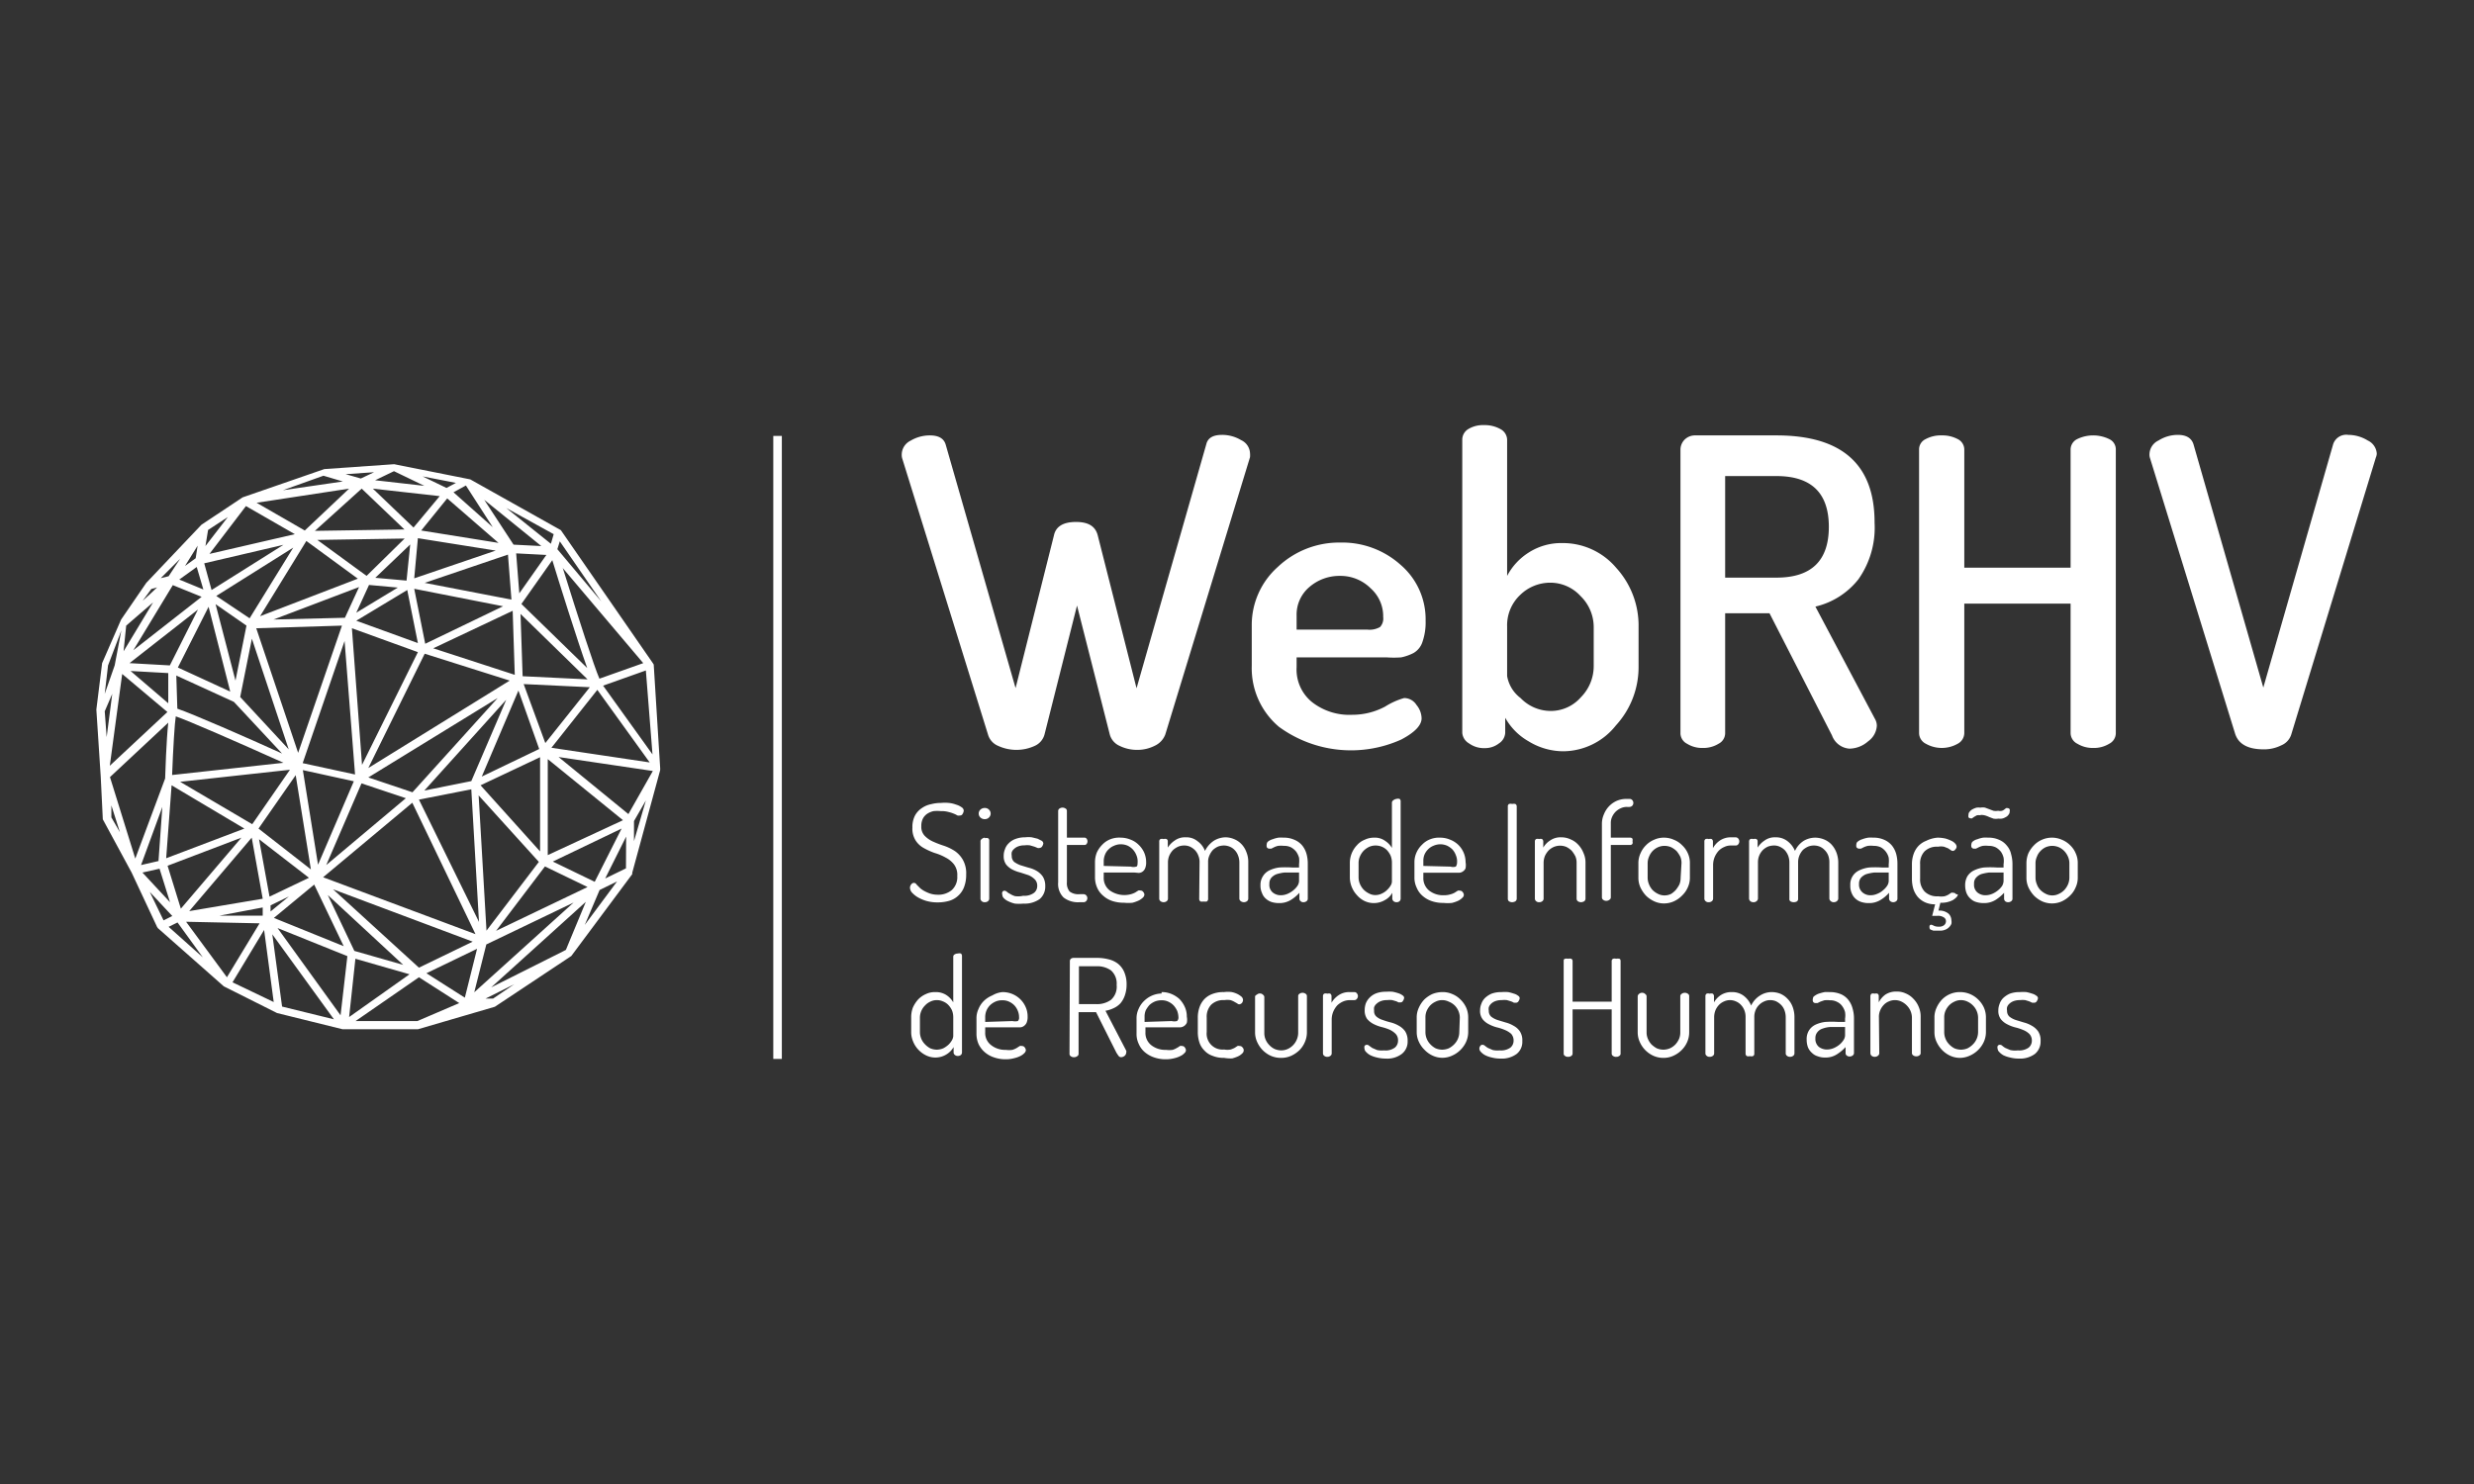 <?xml version="1.0" encoding="UTF-8"?> <svg xmlns="http://www.w3.org/2000/svg" id="Camada_1" data-name="Camada 1" viewBox="0 0 141.73 85.04"><rect x="0" y="0" width="141.73" height="85.04" fill="#333333" stroke="none"/><rect x="44.3" y="24.98" width="0.49" height="35.7" style="fill:#fff"></rect><path d="M53.69,51.27a1.21,1.21,0,0,0,.84-.27,1,1,0,0,0,.31-.8,1,1,0,0,0-.19-.67,1.42,1.42,0,0,0-.48-.39,2.89,2.89,0,0,0-.62-.26,3.89,3.89,0,0,1-.62-.28,1.29,1.29,0,0,1-.47-.43,1.26,1.26,0,0,1-.19-.75,1.41,1.41,0,0,1,.15-.69,1.19,1.19,0,0,1,.4-.43,1.39,1.39,0,0,1,.53-.22,2.2,2.2,0,0,1,.56-.07,2.42,2.42,0,0,1,.45,0,1.72,1.72,0,0,1,.42.1,1,1,0,0,1,.31.15.24.24,0,0,1,.12.19.38.38,0,0,1-.06.18.16.16,0,0,1-.16.1.3.3,0,0,1-.14,0,1.23,1.23,0,0,0-.2-.1,1.89,1.89,0,0,0-.31-.1,1.44,1.44,0,0,0-.44-.05,2,2,0,0,0-.42,0,1.14,1.14,0,0,0-.36.15.76.76,0,0,0-.25.28.91.91,0,0,0-.09.43.74.74,0,0,0,.19.55,1.52,1.52,0,0,0,.47.33,5.7,5.7,0,0,0,.62.24,2.81,2.81,0,0,1,.63.3,1.54,1.54,0,0,1,.47.51,1.56,1.56,0,0,1,.19.84,1.94,1.94,0,0,1-.12.72,1.27,1.27,0,0,1-.34.5,1.28,1.28,0,0,1-.51.29,2.39,2.39,0,0,1-.66.09,2.31,2.31,0,0,1-.67-.09,2.34,2.34,0,0,1-.5-.22,1.51,1.51,0,0,1-.32-.27.45.45,0,0,1-.1-.26.32.32,0,0,1,.07-.19.21.21,0,0,1,.16-.09.19.19,0,0,1,.15.1l.22.22a1.57,1.57,0,0,0,.37.22A1.39,1.39,0,0,0,53.69,51.27Z" style="fill:#fff"></path><path d="M56.42,46.3a.32.32,0,0,1,.23.09.31.31,0,0,1,0,.46.32.32,0,0,1-.23.09.35.35,0,0,1-.25-.09.31.31,0,0,1,0-.46A.35.35,0,0,1,56.42,46.3Zm0,1.73a.35.35,0,0,1,.18,0,.15.15,0,0,1,.07.14V51.5a.19.19,0,0,1-.07.14.28.28,0,0,1-.18.06.24.24,0,0,1-.18-.06.19.19,0,0,1-.07-.14V48.22a.15.15,0,0,1,.07-.14A.3.3,0,0,1,56.42,48Z" style="fill:#fff"></path><path d="M58.62,51.33a.92.92,0,0,0,.62-.17.49.49,0,0,0,.18-.38.51.51,0,0,0-.15-.4,1.12,1.12,0,0,0-.35-.23L58.46,50a2.09,2.09,0,0,1-.46-.17,1.12,1.12,0,0,1-.36-.29.8.8,0,0,1-.14-.5.94.94,0,0,1,.07-.37.81.81,0,0,1,.21-.34,1,1,0,0,1,.38-.25,1.53,1.53,0,0,1,.57-.1,1.64,1.64,0,0,1,.38,0l.33.08.24.12a.21.21,0,0,1,.09.14.38.38,0,0,1-.06.17.19.19,0,0,1-.15.1.21.21,0,0,1-.12,0l-.17-.07L59,48.44a1.42,1.42,0,0,0-.31,0,1,1,0,0,0-.36.06.7.7,0,0,0-.24.15.41.41,0,0,0-.13.19.54.54,0,0,0,0,.2.45.45,0,0,0,.14.35,1.52,1.52,0,0,0,.36.19l.46.14a1.7,1.7,0,0,1,.46.18,1.13,1.13,0,0,1,.36.33,1,1,0,0,1,.14.55.93.93,0,0,1-.32.74,1.49,1.49,0,0,1-.93.26,2.46,2.46,0,0,1-.49,0,1.77,1.77,0,0,1-.39-.14.8.8,0,0,1-.25-.18.28.28,0,0,1-.08-.19.23.23,0,0,1,0-.15.14.14,0,0,1,.12-.08.24.24,0,0,1,.14.06.7.7,0,0,0,.18.12,1.22,1.22,0,0,0,.28.13A1.27,1.27,0,0,0,58.62,51.33Z" style="fill:#fff"></path><path d="M61.12,50.56a.74.74,0,0,0,.16.53.83.83,0,0,0,.56.15h.22a.21.21,0,0,1,.17.07.24.24,0,0,1,0,.32.21.21,0,0,1-.17.07h-.22a1.35,1.35,0,0,1-.91-.27,1.09,1.09,0,0,1-.31-.87V46.47a.17.17,0,0,1,.08-.14.31.31,0,0,1,.34,0,.15.15,0,0,1,.08.14V48h1a.15.15,0,0,1,.13.06.25.25,0,0,1,0,.3.15.15,0,0,1-.13.06h-1Z" style="fill:#fff"></path><path d="M64.21,48a1.5,1.5,0,0,1,.55.11,1.29,1.29,0,0,1,.46.29,1.43,1.43,0,0,1,.32.44,1.39,1.39,0,0,1,.12.57.82.82,0,0,1-.06.35.42.42,0,0,1-.15.19.38.38,0,0,1-.22.07L65,50H63.23v.28a.89.89,0,0,0,.34.74,1.45,1.45,0,0,0,1.22.22,1.18,1.18,0,0,0,.25-.1l.17-.11a.27.27,0,0,1,.13,0,.19.19,0,0,1,.16.09.24.24,0,0,1,.06.15.27.27,0,0,1-.08.16,1,1,0,0,1-.24.17,2.12,2.12,0,0,1-.36.13,2.28,2.28,0,0,1-.48,0,2.11,2.11,0,0,1-.68-.1,1.48,1.48,0,0,1-.52-.3,1.26,1.26,0,0,1-.35-.47,1.46,1.46,0,0,1-.12-.6v-.87a1.5,1.5,0,0,1,.11-.55,1.6,1.6,0,0,1,.32-.45,1.28,1.28,0,0,1,.48-.31A1.39,1.39,0,0,1,64.21,48Zm.57,1.66a.55.55,0,0,0,.31,0c.06,0,.08-.1.08-.21A.92.92,0,0,0,65.1,49a1.07,1.07,0,0,0-.2-.32,1,1,0,0,0-.3-.22,1,1,0,0,0-.4-.08.91.91,0,0,0-.37.08.92.92,0,0,0-.31.2.81.81,0,0,0-.21.3,1,1,0,0,0-.08.37v.29Z" style="fill:#fff"></path><path d="M68.72,49.41a.92.92,0,0,0-.07-.38.89.89,0,0,0-.19-.31,1,1,0,0,0-.28-.2.8.8,0,0,0-.34-.07.92.92,0,0,0-.33.06,1.17,1.17,0,0,0-.3.19A1.1,1.1,0,0,0,67,49a1,1,0,0,0-.09.42V51.5a.19.19,0,0,1-.07.14.3.3,0,0,1-.36,0,.19.19,0,0,1-.07-.14V48.22a.15.15,0,0,1,.07-.14.35.35,0,0,1,.18,0,.31.31,0,0,1,.17,0,.15.15,0,0,1,.07.14v.35a1.34,1.34,0,0,1,.39-.4,1,1,0,0,1,.64-.19,1,1,0,0,1,.67.22,1.2,1.2,0,0,1,.43.56,1.51,1.51,0,0,1,.52-.59,1.32,1.32,0,0,1,.66-.19,1.29,1.29,0,0,1,.48.1,1.19,1.19,0,0,1,.42.28,1.29,1.29,0,0,1,.29.46,1.48,1.48,0,0,1,.11.61V51.5a.19.19,0,0,1-.07.14.3.3,0,0,1-.36,0A.19.19,0,0,1,71,51.5V49.43a1.08,1.08,0,0,0-.08-.42.87.87,0,0,0-.2-.31.77.77,0,0,0-.29-.19.87.87,0,0,0-.32-.06,1,1,0,0,0-.33.06,1.12,1.12,0,0,0-.29.19,1.1,1.1,0,0,0-.2.31.85.85,0,0,0-.08.39v2.1a.17.17,0,0,1-.08.16.58.58,0,0,1-.18,0,.53.53,0,0,1-.17,0,.17.17,0,0,1-.08-.16Z" style="fill:#fff"></path><path d="M73.52,48a1.45,1.45,0,0,1,.65.13,1.14,1.14,0,0,1,.44.33,1.35,1.35,0,0,1,.24.48,2.1,2.1,0,0,1,.07.56v2a.17.17,0,0,1-.07.14.28.28,0,0,1-.18.06.21.21,0,0,1-.16-.06.17.17,0,0,1-.07-.14v-.34a2.22,2.22,0,0,1-.49.41,1.25,1.25,0,0,1-.68.18,1.42,1.42,0,0,1-.42-.06.92.92,0,0,1-.33-.19.74.74,0,0,1-.22-.32,1,1,0,0,1-.09-.45.91.91,0,0,1,.14-.52.89.89,0,0,1,.36-.33,1.82,1.82,0,0,1,.57-.17,5.7,5.7,0,0,1,.74,0h.4v-.19a1.57,1.57,0,0,0,0-.37,1.19,1.19,0,0,0-.16-.34,1,1,0,0,0-.29-.25.87.87,0,0,0-.42-.09,1.55,1.55,0,0,0-.33,0,1,1,0,0,0-.23.08l-.16.08-.11,0a.16.16,0,0,1-.15-.09.41.41,0,0,1,0-.18.2.2,0,0,1,.09-.15.73.73,0,0,1,.25-.12,1.59,1.59,0,0,1,.33-.09A1.64,1.64,0,0,1,73.52,48Zm.9,2h-.85a2.5,2.5,0,0,0-.43.09.77.77,0,0,0-.31.21.52.52,0,0,0-.11.35.57.57,0,0,0,.19.49.71.71,0,0,0,.48.16,1,1,0,0,0,.37-.08,1.38,1.38,0,0,0,.33-.2,1.16,1.16,0,0,0,.24-.26.54.54,0,0,0,.09-.28Z" style="fill:#fff"></path><path d="M80,45.78a.32.32,0,0,1,.18,0,.17.17,0,0,1,.06.14V51.5a.22.22,0,0,1-.06.14.26.26,0,0,1-.18.06.27.27,0,0,1-.17-.06.23.23,0,0,1-.07-.14v-.34a1,1,0,0,1-.41.41,1.25,1.25,0,0,1-1.18.06,1.37,1.37,0,0,1-.43-.33,1.51,1.51,0,0,1-.3-.47,1.46,1.46,0,0,1-.11-.55v-.85a1.47,1.47,0,0,1,.41-1,1.14,1.14,0,0,1,.44-.31,1.22,1.22,0,0,1,.54-.12,1,1,0,0,1,.64.19,1.19,1.19,0,0,1,.38.4V46a.16.16,0,0,1,.08-.14A.35.35,0,0,1,80,45.78Zm-2.17,4.5a1,1,0,0,0,.08.38,1.11,1.11,0,0,0,.21.32,1.16,1.16,0,0,0,.31.22.74.74,0,0,0,.36.09.82.82,0,0,0,.38-.09,1,1,0,0,0,.3-.21,1.1,1.1,0,0,0,.2-.25.46.46,0,0,0,.07-.22V49.43a1.07,1.07,0,0,0-.08-.41,1.2,1.2,0,0,0-.21-.31.92.92,0,0,0-.31-.2,1,1,0,0,0-.34-.06.91.91,0,0,0-.37.08,1.16,1.16,0,0,0-.31.22,1.11,1.11,0,0,0-.21.32.94.94,0,0,0-.08.36Z" style="fill:#fff"></path><path d="M82.51,48a1.46,1.46,0,0,1,.55.11,1.42,1.42,0,0,1,.47.29,1.39,1.39,0,0,1,.43,1,1,1,0,0,1,0,.35.38.38,0,0,1-.16.19.38.38,0,0,1-.21.07l-.25,0H81.54v.28a.91.91,0,0,0,.33.74,1.28,1.28,0,0,0,.84.27,1.25,1.25,0,0,0,.38-.05,1,1,0,0,0,.25-.1l.17-.11a.27.27,0,0,1,.14,0,.18.18,0,0,1,.15.09.24.24,0,0,1,.06.15.22.22,0,0,1-.08.16.91.91,0,0,1-.23.17,2,2,0,0,1-.37.13,2.28,2.28,0,0,1-.48,0,2,2,0,0,1-.67-.1,1.53,1.53,0,0,1-.53-.3,1.24,1.24,0,0,1-.34-.47,1.32,1.32,0,0,1-.13-.6v-.87a1.33,1.33,0,0,1,.12-.55,1.42,1.42,0,0,1,.32-.45,1.25,1.25,0,0,1,.47-.31A1.39,1.39,0,0,1,82.51,48Zm.58,1.66a.58.58,0,0,0,.31,0s.07-.1.07-.21A.92.92,0,0,0,83.4,49a1,1,0,0,0-.19-.32,1.16,1.16,0,0,0-.31-.22,1,1,0,0,0-.39-.08,1,1,0,0,0-.38.08.92.92,0,0,0-.31.2,1,1,0,0,0-.21.3.94.94,0,0,0-.07.37v.29Z" style="fill:#fff"></path><path d="M86.38,46.21a.15.15,0,0,1,.07-.14.34.34,0,0,1,.18,0,.39.39,0,0,1,.18,0,.16.16,0,0,1,.08.14V51.5a.19.19,0,0,1-.08.15.41.41,0,0,1-.18.05.35.35,0,0,1-.18-.05.18.18,0,0,1-.07-.15Z" style="fill:#fff"></path><path d="M88.43,51.5a.19.19,0,0,1-.07.14.29.29,0,0,1-.19.06.24.24,0,0,1-.17-.06.19.19,0,0,1-.07-.14V48.22a.15.15,0,0,1,.07-.14.29.29,0,0,1,.17,0,.31.31,0,0,1,.17,0,.17.17,0,0,1,.07.14v.35a1.19,1.19,0,0,1,.38-.4,1.05,1.05,0,0,1,.66-.19,1.24,1.24,0,0,1,.53.12,1.22,1.22,0,0,1,.44.31,1.44,1.44,0,0,1,.29.46,1.31,1.31,0,0,1,.12.56V51.5a.19.19,0,0,1-.08.15.41.41,0,0,1-.18.05.37.37,0,0,1-.17-.05.19.19,0,0,1-.08-.15V49.43a.92.92,0,0,0-.07-.36,1.77,1.77,0,0,0-.21-.32,1.16,1.16,0,0,0-.31-.22.94.94,0,0,0-.71,0,1,1,0,0,0-.3.2,1.2,1.2,0,0,0-.21.31,1.07,1.07,0,0,0-.08.41Z" style="fill:#fff"></path><path d="M92.28,48h1.11a.16.16,0,0,1,.13.06.24.24,0,0,1,0,.14.25.25,0,0,1,0,.15.15.15,0,0,1-.13.07H92.28v3a.16.16,0,0,1-.08.14.29.29,0,0,1-.19.06.27.27,0,0,1-.17-.06.17.17,0,0,1-.07-.14V47.21a1.34,1.34,0,0,1,.12-.56,1.4,1.4,0,0,1,.73-.76,1.4,1.4,0,0,1,.53-.11h.2a.2.2,0,0,1,.16.07.24.24,0,0,1,0,.32.24.24,0,0,1-.16.07h-.13a.81.81,0,0,0-.38.08,1,1,0,0,0-.29.2,1,1,0,0,0-.2.3.81.81,0,0,0-.07.35Z" style="fill:#fff"></path><path d="M95.33,48a1.38,1.38,0,0,1,.56.12,1.33,1.33,0,0,1,.47.31,1.39,1.39,0,0,1,.33.46,1.31,1.31,0,0,1,.12.56v.85a1.3,1.3,0,0,1-.12.55,1.43,1.43,0,0,1-.33.47,1.54,1.54,0,0,1-.47.33,1.38,1.38,0,0,1-.56.12,1.31,1.31,0,0,1-.56-.12,1.7,1.7,0,0,1-.47-.32,1.86,1.86,0,0,1-.32-.47,1.34,1.34,0,0,1-.12-.56v-.85a1.33,1.33,0,0,1,.12-.55,1.44,1.44,0,0,1,.31-.46,1.4,1.4,0,0,1,.47-.32A1.32,1.32,0,0,1,95.33,48Zm1,1.45a.92.92,0,0,0-.07-.36,1.77,1.77,0,0,0-.21-.32,1.34,1.34,0,0,0-.31-.22,1,1,0,0,0-.38-.08.92.92,0,0,0-.38.08,1,1,0,0,0-.31.22,1.07,1.07,0,0,0-.2.32.94.94,0,0,0-.08.36v.85a1,1,0,0,0,.08.38,1.07,1.07,0,0,0,.2.32,1.16,1.16,0,0,0,.31.22.82.82,0,0,0,.38.09.85.85,0,0,0,.38-.09A1.34,1.34,0,0,0,96,51a1.77,1.77,0,0,0,.21-.32,1,1,0,0,0,.07-.38Z" style="fill:#fff"></path><path d="M99.16,48.45a.83.83,0,0,0-.37.08,1,1,0,0,0-.33.22,1.31,1.31,0,0,0-.23.36,1.19,1.19,0,0,0-.09.47V51.5a.19.19,0,0,1-.07.14.28.28,0,0,1-.18.06.24.24,0,0,1-.18-.06.19.19,0,0,1-.07-.14V48.22a.15.15,0,0,1,.07-.14.3.3,0,0,1,.18,0,.34.34,0,0,1,.17,0,.17.17,0,0,1,.07.14v.38a1.31,1.31,0,0,1,.39-.43,1.12,1.12,0,0,1,.64-.19h.28a.21.21,0,0,1,.14.07.25.25,0,0,1,.06.17.25.25,0,0,1-.06.16.17.17,0,0,1-.14.07Z" style="fill:#fff"></path><path d="M102.51,49.41a1.12,1.12,0,0,0-.07-.38,1.08,1.08,0,0,0-.19-.31,1,1,0,0,0-.29-.2.77.77,0,0,0-.34-.07,1,1,0,0,0-.33.06,1,1,0,0,0-.29.19,1,1,0,0,0-.21.31,1,1,0,0,0-.08.42V51.5a.21.21,0,0,1-.08.14.26.26,0,0,1-.18.06.28.28,0,0,1-.18-.06.23.23,0,0,1-.07-.14V48.22a.17.17,0,0,1,.07-.14.35.35,0,0,1,.18,0,.29.29,0,0,1,.17,0,.15.15,0,0,1,.07.14v.35a1.34,1.34,0,0,1,.39-.4,1,1,0,0,1,.64-.19,1.07,1.07,0,0,1,.68.22,1.34,1.34,0,0,1,.43.56,1.37,1.37,0,0,1,.52-.59A1.32,1.32,0,0,1,104,48a1.38,1.38,0,0,1,.49.1,1.19,1.19,0,0,1,.42.28,1.44,1.44,0,0,1,.29.46,1.66,1.66,0,0,1,.11.61V51.5a.21.21,0,0,1-.08.14.28.28,0,0,1-.18.06.25.25,0,0,1-.17-.06.21.21,0,0,1-.08-.14V49.43a1.09,1.09,0,0,0-.07-.42.89.89,0,0,0-.21-.31.82.82,0,0,0-.28-.19.91.91,0,0,0-.32-.06.92.92,0,0,0-.33.06,1.17,1.17,0,0,0-.3.19,1.1,1.1,0,0,0-.2.31,1,1,0,0,0-.08.39v2.1a.17.17,0,0,1-.08.16.38.38,0,0,1-.34,0,.15.15,0,0,1-.08-.16Z" style="fill:#fff"></path><path d="M107.3,48a1.47,1.47,0,0,1,.66.13,1.18,1.18,0,0,1,.43.33,1.35,1.35,0,0,1,.24.48,2.1,2.1,0,0,1,.07.56v2a.17.17,0,0,1-.07.14.27.27,0,0,1-.34,0,.21.21,0,0,1-.07-.14v-.34a2,2,0,0,1-.49.41,1.23,1.23,0,0,1-.68.18,1.31,1.31,0,0,1-.41-.06.88.88,0,0,1-.34-.19.83.83,0,0,1-.22-.32,1,1,0,0,1-.08-.45.88.88,0,0,1,.5-.85,1.82,1.82,0,0,1,.57-.17,5.54,5.54,0,0,1,.73,0h.4v-.19a1.57,1.57,0,0,0,0-.37.94.94,0,0,0-.44-.59.93.93,0,0,0-.42-.09,1.55,1.55,0,0,0-.33,0,1.12,1.12,0,0,0-.24.08l-.16.08-.1,0a.18.18,0,0,1-.16-.09.41.41,0,0,1,0-.18.19.19,0,0,1,.1-.15.67.67,0,0,1,.24-.12,1.53,1.53,0,0,1,.34-.09A1.55,1.55,0,0,1,107.3,48Zm.9,2h-.84a2.63,2.63,0,0,0-.44.09.77.77,0,0,0-.31.21.52.52,0,0,0-.11.35.58.58,0,0,0,.2.49.68.68,0,0,0,.48.16.94.94,0,0,0,.36-.08,1.08,1.08,0,0,0,.33-.2,1.16,1.16,0,0,0,.24-.26.54.54,0,0,0,.09-.28Z" style="fill:#fff"></path><path d="M112.16,51.25c0,.1-.09.2-.27.32a1.39,1.39,0,0,1-.73.16l-.11.45a.83.83,0,0,1,.57.17.53.53,0,0,1,.17.38.52.52,0,0,1,0,.21.59.59,0,0,1-.13.19.6.6,0,0,1-.21.14.75.75,0,0,1-.31.06h-.18l-.2,0-.16-.06a.12.12,0,0,1-.06-.09.35.35,0,0,1,0-.12.09.09,0,0,1,.09-.07.39.39,0,0,1,.14.05.57.57,0,0,0,.29.06.45.45,0,0,0,.32-.09.3.3,0,0,0,.1-.22.25.25,0,0,0-.14-.23.59.59,0,0,0-.35-.08l-.3,0,.17-.66a1.35,1.35,0,0,1-.59-.12,1.23,1.23,0,0,1-.42-.32,1.39,1.39,0,0,1-.24-.45,2,2,0,0,1-.08-.56v-.83a1.76,1.76,0,0,1,.09-.58,1.29,1.29,0,0,1,.27-.47,1.25,1.25,0,0,1,.46-.31A1.76,1.76,0,0,1,111,48a2.14,2.14,0,0,1,.45.05,2.2,2.2,0,0,1,.34.13.66.66,0,0,1,.22.16.29.29,0,0,1,.08.17.23.23,0,0,1-.07.16.18.18,0,0,1-.16.09.21.21,0,0,1-.11-.05l-.15-.1-.23-.09a.92.92,0,0,0-.35,0,1,1,0,0,0-.77.27,1,1,0,0,0-.25.73v.83a1,1,0,0,0,.26.74,1,1,0,0,0,.77.27,1.15,1.15,0,0,0,.36,0,.91.91,0,0,0,.24-.1l.15-.1a.21.21,0,0,1,.12,0,.2.2,0,0,1,.17.09A.28.28,0,0,1,112.16,51.25Z" style="fill:#fff"></path><path d="M113.89,48a1.45,1.45,0,0,1,.65.13,1.1,1.1,0,0,1,.43.33,1.09,1.09,0,0,1,.24.48,2.1,2.1,0,0,1,.08.56v2a.17.17,0,0,1-.07.14.28.28,0,0,1-.18.06.25.25,0,0,1-.17-.06.2.2,0,0,1-.06-.14v-.34a2.48,2.48,0,0,1-.49.41,1.25,1.25,0,0,1-.68.18,1.42,1.42,0,0,1-.42-.06.78.78,0,0,1-.33-.19.85.85,0,0,1-.23-.32,1.21,1.21,0,0,1-.08-.45,1,1,0,0,1,.13-.52.91.91,0,0,1,.37-.33,1.82,1.82,0,0,1,.57-.17,5.6,5.6,0,0,1,.74,0h.39v-.19a1.18,1.18,0,0,0,0-.37,1,1,0,0,0-.15-.34,1,1,0,0,0-.29-.25.9.9,0,0,0-.42-.09,1.55,1.55,0,0,0-.33,0,1,1,0,0,0-.23.08l-.16.08-.11,0a.16.16,0,0,1-.15-.09.31.31,0,0,1,0-.18.2.2,0,0,1,.09-.15.65.65,0,0,1,.25-.12,1.59,1.59,0,0,1,.33-.09A1.64,1.64,0,0,1,113.89,48Zm-.43-1.28a.6.6,0,0,0-.21,0l-.16.09-.11.08a.13.13,0,0,1-.1,0,.13.13,0,0,1-.11-.06.35.35,0,0,1,0-.13.26.26,0,0,1,.07-.19.47.47,0,0,1,.17-.14.92.92,0,0,1,.23-.09.82.82,0,0,1,.21,0,.77.77,0,0,1,.27,0l.24.09.24.09a.77.77,0,0,0,.27,0,.48.48,0,0,0,.22,0,.4.4,0,0,0,.13-.07l.1-.08a.18.18,0,0,1,.1,0,.12.12,0,0,1,.11.07.19.19,0,0,1,0,.11.27.27,0,0,1-.07.2.39.39,0,0,1-.17.14.6.6,0,0,1-.21.08.75.75,0,0,1-.2,0,.82.82,0,0,1-.28,0l-.24-.09a1.57,1.57,0,0,0-.23-.09A.87.87,0,0,0,113.46,46.7ZM114.78,50h-.84a2.63,2.63,0,0,0-.44.09.74.74,0,0,0-.3.21.48.48,0,0,0-.11.35.57.57,0,0,0,.19.49.71.71,0,0,0,.48.16,1,1,0,0,0,.37-.08,1.38,1.38,0,0,0,.33-.2,1.16,1.16,0,0,0,.24-.26.63.63,0,0,0,.08-.28Z" style="fill:#fff"></path><path d="M117.55,48a1.39,1.39,0,0,1,.57.12,1.42,1.42,0,0,1,.47.31,1.36,1.36,0,0,1,.32.46,1.31,1.31,0,0,1,.12.56v.85a1.3,1.3,0,0,1-.12.55,1.4,1.4,0,0,1-.32.47,1.67,1.67,0,0,1-.47.33,1.39,1.39,0,0,1-1.13,0,1.65,1.65,0,0,1-.46-.32,1.86,1.86,0,0,1-.32-.47,1.34,1.34,0,0,1-.12-.56v-.85a1.5,1.5,0,0,1,.11-.55,1.65,1.65,0,0,1,.32-.46,1.36,1.36,0,0,1,.46-.32A1.39,1.39,0,0,1,117.55,48Zm1,1.45a.94.94,0,0,0-.08-.36,1.11,1.11,0,0,0-.21-.32,1,1,0,0,0-.31-.22,1,1,0,0,0-.38-.08,1,1,0,0,0-.38.08,1,1,0,0,0-.3.22.91.91,0,0,0-.2.32.94.94,0,0,0-.08.36v.85a1,1,0,0,0,.08.38.91.91,0,0,0,.2.32,1.16,1.16,0,0,0,.31.22.78.78,0,0,0,.37.09.82.82,0,0,0,.38-.09,1,1,0,0,0,.31-.22,1.11,1.11,0,0,0,.21-.32,1,1,0,0,0,.08-.38Z" style="fill:#fff"></path><path d="M54.87,54.64a.35.35,0,0,1,.18,0,.18.18,0,0,1,.06.14v5.53a.2.2,0,0,1-.06.14.28.28,0,0,1-.18.06.25.25,0,0,1-.17-.06.17.17,0,0,1-.07-.14V60a1.17,1.17,0,0,1-.41.42,1.2,1.2,0,0,1-.65.18,1.22,1.22,0,0,1-.53-.13,1.51,1.51,0,0,1-.43-.32,1.45,1.45,0,0,1-.3-.47,1.36,1.36,0,0,1-.11-.56V58.3a1.56,1.56,0,0,1,.1-.57,1.83,1.83,0,0,1,.3-.46,1.39,1.39,0,0,1,.45-.31,1.17,1.17,0,0,1,.53-.11,1.11,1.11,0,0,1,.65.18,1.22,1.22,0,0,1,.38.41V54.83a.15.15,0,0,1,.08-.14A.35.35,0,0,1,54.87,54.64Zm-2.17,4.5a1,1,0,0,0,.29.7,1.14,1.14,0,0,0,.3.23,1,1,0,0,0,.37.08,1,1,0,0,0,.38-.08,1.34,1.34,0,0,0,.3-.21,1.13,1.13,0,0,0,.2-.26.61.61,0,0,0,.07-.22V58.3a1.08,1.08,0,0,0-.08-.42,1.16,1.16,0,0,0-.22-.31.85.85,0,0,0-.3-.19.83.83,0,0,0-.34-.07.82.82,0,0,0-.38.09.93.93,0,0,0-.3.22,1,1,0,0,0-.29.68Z" style="fill:#fff"></path><path d="M57.43,56.85a1.45,1.45,0,0,1,1,.39,1.42,1.42,0,0,1,.32.45,1.32,1.32,0,0,1,.12.57.85.85,0,0,1-.06.35.45.45,0,0,1-.15.18.39.39,0,0,1-.22.08h-2v.29a.87.87,0,0,0,.34.73,1.28,1.28,0,0,0,.84.27,1.34,1.34,0,0,0,.38,0,1.17,1.17,0,0,0,.25-.11l.17-.11a.27.27,0,0,1,.13,0,.18.18,0,0,1,.16.09.29.29,0,0,1,.06.15.27.27,0,0,1-.08.16.86.86,0,0,1-.23.17,1.6,1.6,0,0,1-.37.13,1.75,1.75,0,0,1-.48.06,2,2,0,0,1-.67-.11,1.53,1.53,0,0,1-.53-.3,1.44,1.44,0,0,1-.35-.46,1.48,1.48,0,0,1-.12-.61v-.87a1.25,1.25,0,0,1,.12-.54,1.33,1.33,0,0,1,.31-.46,1.52,1.52,0,0,1,.48-.31A1.38,1.38,0,0,1,57.43,56.85ZM58,58.51a.73.73,0,0,0,.31,0,.26.26,0,0,0,.07-.22.92.92,0,0,0-.07-.36,1,1,0,0,0-.19-.31,1,1,0,0,0-.31-.22.87.87,0,0,0-.4-.08.9.9,0,0,0-.37.07,1.1,1.1,0,0,0-.31.2,1,1,0,0,0-.21.3,1,1,0,0,0-.08.37v.3Z" style="fill:#fff"></path><path d="M61.29,55.08c0-.11.07-.18.2-.19h1.37a2.61,2.61,0,0,1,.64.08,1.41,1.41,0,0,1,.54.25,1.23,1.23,0,0,1,.36.47,1.76,1.76,0,0,1,.14.73,1.87,1.87,0,0,1-.1.62,1.39,1.39,0,0,1-.25.45,1.21,1.21,0,0,1-.39.28,1.73,1.73,0,0,1-.47.15l1.19,2.29a.17.17,0,0,1,0,.1.26.26,0,0,1-.09.19.32.32,0,0,1-.2.08.18.18,0,0,1-.16-.09,1.88,1.88,0,0,1-.12-.18L62.79,58h-1v2.38a.16.16,0,0,1-.09.15.26.26,0,0,1-.17.05.27.27,0,0,1-.18-.05.16.16,0,0,1-.08-.15Zm.52.29v2.17h1a1.35,1.35,0,0,0,.84-.25,1,1,0,0,0,.32-.85,1,1,0,0,0-.32-.83,1.35,1.35,0,0,0-.84-.24Z" style="fill:#fff"></path><path d="M66.54,56.85a1.42,1.42,0,0,1,.55.1,1.61,1.61,0,0,1,.47.29,1.57,1.57,0,0,1,.31.45,1.32,1.32,0,0,1,.12.57.86.86,0,0,1,0,.35.45.45,0,0,1-.37.26h-2v.29a.89.89,0,0,0,.33.73,1.29,1.29,0,0,0,.85.27,1.38,1.38,0,0,0,.38,0,1.08,1.08,0,0,0,.24-.11.83.83,0,0,0,.17-.11.3.3,0,0,1,.14,0,.18.18,0,0,1,.15.09.29.29,0,0,1,.06.15.22.22,0,0,1-.08.16.72.72,0,0,1-.23.17,1.51,1.51,0,0,1-.36.13,1.88,1.88,0,0,1-.49.06,2,2,0,0,1-.67-.11,1.62,1.62,0,0,1-.53-.3,1.28,1.28,0,0,1-.34-.46,1.33,1.33,0,0,1-.13-.61v-.87a1.25,1.25,0,0,1,.12-.54,1.36,1.36,0,0,1,.32-.46,1.47,1.47,0,0,1,1-.42Zm.58,1.66a.69.69,0,0,0,.31,0,.27.27,0,0,0,.08-.22,1.15,1.15,0,0,0-.07-.36,1.27,1.27,0,0,0-.2-.31,1,1,0,0,0-.31-.22.85.85,0,0,0-.39-.08,1,1,0,0,0-.38.07,1.1,1.1,0,0,0-.31.2,1.61,1.61,0,0,0-.21.3.94.94,0,0,0-.07.37v.3Z" style="fill:#fff"></path><path d="M70.13,60.62a1.67,1.67,0,0,1-.67-.12,1.11,1.11,0,0,1-.47-.31,1.14,1.14,0,0,1-.28-.46,1.87,1.87,0,0,1-.09-.59v-.83a1.75,1.75,0,0,1,.09-.57,1.29,1.29,0,0,1,.27-.47,1.21,1.21,0,0,1,.47-.31,1.71,1.71,0,0,1,.67-.11,1.64,1.64,0,0,1,.45,0,1.35,1.35,0,0,1,.34.12,1.14,1.14,0,0,1,.23.16.27.27,0,0,1,.07.17.29.29,0,0,1-.06.17.23.23,0,0,1-.16.08.16.16,0,0,1-.11-.05l-.16-.09a1,1,0,0,0-.23-.1,1.13,1.13,0,0,0-.35,0,1,1,0,0,0-.76.27,1,1,0,0,0-.25.73v.83a.91.91,0,0,0,1,1,1,1,0,0,0,.37,0,1.33,1.33,0,0,0,.24-.1l.15-.1a.19.19,0,0,1,.12,0,.19.19,0,0,1,.17.08.23.23,0,0,1,0,.33.86.86,0,0,1-.23.17,2.12,2.12,0,0,1-.36.13A2.16,2.16,0,0,1,70.13,60.62Z" style="fill:#fff"></path><path d="M73.38,60.62a1.43,1.43,0,0,1-.58-.12,1.54,1.54,0,0,1-.47-.33,1.62,1.62,0,0,1-.31-.46,1.33,1.33,0,0,1-.12-.55V57.09A.17.17,0,0,1,72,57a.24.24,0,0,1,.18-.07.22.22,0,0,1,.17.07.17.17,0,0,1,.08.13v2.07a.92.92,0,0,0,.07.36,1,1,0,0,0,.21.32,1,1,0,0,0,.31.23,1,1,0,0,0,.38.08.91.91,0,0,0,.37-.08,1,1,0,0,0,.31-.22,1,1,0,0,0,.21-.32,1,1,0,0,0,.08-.37V57.08a.15.15,0,0,1,.07-.13.3.3,0,0,1,.36,0,.15.15,0,0,1,.07.13v2.08a1.38,1.38,0,0,1-.12.56,1.44,1.44,0,0,1-.31.46,1.7,1.7,0,0,1-.47.32A1.39,1.39,0,0,1,73.38,60.62Z" style="fill:#fff"></path><path d="M77.32,57.31a1,1,0,0,0-.38.08,1.19,1.19,0,0,0-.33.22,1.31,1.31,0,0,0-.23.36,1.19,1.19,0,0,0-.09.47v1.92a.17.17,0,0,1-.07.14.28.28,0,0,1-.18.06.26.26,0,0,1-.18-.06.17.17,0,0,1-.07-.14V57.08a.16.16,0,0,1,.07-.14.32.32,0,0,1,.18,0,.34.34,0,0,1,.17,0,.19.19,0,0,1,.07.14v.38a1.29,1.29,0,0,1,.39-.42,1.06,1.06,0,0,1,.65-.19h.27a.17.17,0,0,1,.14.07.24.24,0,0,1,0,.32.17.17,0,0,1-.14.07Z" style="fill:#fff"></path><path d="M79.29,60.19a.89.89,0,0,0,.62-.16.51.51,0,0,0,.18-.39.53.53,0,0,0-.14-.4A1.23,1.23,0,0,0,79.6,59a3.1,3.1,0,0,0-.46-.15,2.19,2.19,0,0,1-.47-.18,1.2,1.2,0,0,1-.35-.28.84.84,0,0,1-.14-.51,1.19,1.19,0,0,1,.06-.37,1,1,0,0,1,.22-.34,1.09,1.09,0,0,1,.38-.25,1.53,1.53,0,0,1,.56-.09,2.34,2.34,0,0,1,.38,0,2.37,2.37,0,0,1,.34.09.71.71,0,0,1,.23.12.17.17,0,0,1,.09.14.35.35,0,0,1-.06.16.16.16,0,0,1-.15.1l-.11,0L80,57.38l-.24-.07a1.28,1.28,0,0,0-.3,0,.93.93,0,0,0-.36.06.7.7,0,0,0-.24.15.46.46,0,0,0-.14.2.75.75,0,0,0,0,.2.4.4,0,0,0,.14.34,1,1,0,0,0,.36.19,4.21,4.21,0,0,0,.46.14,1.86,1.86,0,0,1,.46.19,1.1,1.1,0,0,1,.36.32,1,1,0,0,1,.14.56.89.89,0,0,1-.33.73,1.38,1.38,0,0,1-.92.27,2,2,0,0,1-.5-.06,1.69,1.69,0,0,1-.38-.13.86.86,0,0,1-.25-.19.28.28,0,0,1-.09-.18.33.33,0,0,1,0-.16.16.16,0,0,1,.13-.07.18.18,0,0,1,.13.05l.18.13.28.12A1.31,1.31,0,0,0,79.29,60.19Z" style="fill:#fff"></path><path d="M82.63,56.85a1.33,1.33,0,0,1,.56.11,1.38,1.38,0,0,1,.47.31,1.5,1.5,0,0,1,.33.46,1.39,1.39,0,0,1,.12.57v.84a1.38,1.38,0,0,1-.12.56,1.54,1.54,0,0,1-.33.47,1.56,1.56,0,0,1-.47.32,1.32,1.32,0,0,1-1.12,0,1.5,1.5,0,0,1-.46-.33,1.54,1.54,0,0,1-.33-.47,1.31,1.31,0,0,1-.12-.56V58.3a1.3,1.3,0,0,1,.12-.55,1.67,1.67,0,0,1,.31-.47,1.7,1.7,0,0,1,.47-.32A1.56,1.56,0,0,1,82.63,56.85Zm1,1.45a1,1,0,0,0-.29-.68A1,1,0,0,0,83,57.4a.85.85,0,0,0-.38-.09.82.82,0,0,0-.38.09,1,1,0,0,0-.31.22,1.1,1.1,0,0,0-.2.31.94.94,0,0,0-.07.37v.84a1,1,0,0,0,.28.7,1.14,1.14,0,0,0,.3.23,1,1,0,0,0,.38.08,1,1,0,0,0,.38-.08,1.19,1.19,0,0,0,.31-.23,1,1,0,0,0,.29-.7Z" style="fill:#fff"></path><path d="M85.91,60.19a.92.92,0,0,0,.62-.16.51.51,0,0,0,.18-.39.57.57,0,0,0-.14-.4,1.28,1.28,0,0,0-.36-.22,2.76,2.76,0,0,0-.46-.15,2.1,2.1,0,0,1-.46-.18,1.08,1.08,0,0,1-.35-.28.78.78,0,0,1-.15-.51,1,1,0,0,1,.07-.37.88.88,0,0,1,.21-.34,1.32,1.32,0,0,1,.38-.25,1.62,1.62,0,0,1,.57-.09,2.43,2.43,0,0,1,.38,0,2.62,2.62,0,0,1,.33.09.67.67,0,0,1,.24.12.17.17,0,0,1,.09.14.35.35,0,0,1-.06.16.17.17,0,0,1-.15.1l-.12,0a.91.91,0,0,0-.17-.08l-.23-.07a1.36,1.36,0,0,0-.3,0,1,1,0,0,0-.37.06.7.7,0,0,0-.24.15.53.53,0,0,0-.13.2.51.51,0,0,0,0,.2.43.43,0,0,0,.14.34,1.23,1.23,0,0,0,.36.19l.46.14a1.71,1.71,0,0,1,.46.19,1,1,0,0,1,.36.32.93.93,0,0,1,.14.56.88.88,0,0,1-.32.73,1.42,1.42,0,0,1-.92.27,1.9,1.9,0,0,1-.5-.06,1.53,1.53,0,0,1-.38-.13.86.86,0,0,1-.25-.19.28.28,0,0,1-.09-.18.25.25,0,0,1,.05-.16.14.14,0,0,1,.13-.07.2.2,0,0,1,.13.05,1.72,1.72,0,0,0,.18.13l.28.12A1.27,1.27,0,0,0,85.91,60.19Z" style="fill:#fff"></path><path d="M92.33,57.84H90.09v2.52a.16.16,0,0,1-.08.15.29.29,0,0,1-.18.05.26.26,0,0,1-.17-.05.15.15,0,0,1-.08-.15V55.08c0-.07,0-.12.08-.14a.34.34,0,0,1,.17,0,.37.37,0,0,1,.18,0,.14.14,0,0,1,.08.14V57.4h2.24V55.08a.14.14,0,0,1,.08-.14.35.35,0,0,1,.18,0,.34.34,0,0,1,.17,0c.06,0,.08.07.08.14v5.28a.15.15,0,0,1-.08.15.26.26,0,0,1-.17.05.27.27,0,0,1-.18-.05.16.16,0,0,1-.08-.15Z" style="fill:#fff"></path><path d="M95.29,60.62a1.39,1.39,0,0,1-.57-.12,1.55,1.55,0,0,1-.78-.79,1.33,1.33,0,0,1-.12-.55V57.09a.19.19,0,0,1,.07-.13.25.25,0,0,1,.19-.07.23.23,0,0,1,.17.07.17.17,0,0,1,.08.13v2.07a.92.92,0,0,0,.07.36,1.16,1.16,0,0,0,.2.32,1.39,1.39,0,0,0,.31.23,1,1,0,0,0,.38.08,1,1,0,0,0,.38-.08,1,1,0,0,0,.31-.22,1.18,1.18,0,0,0,.21-.32.94.94,0,0,0,.07-.37V57.08a.16.16,0,0,1,.08-.13.3.3,0,0,1,.36,0,.15.15,0,0,1,.07.13v2.08a1.38,1.38,0,0,1-.12.56,1.47,1.47,0,0,1-.32.46,1.56,1.56,0,0,1-.47.32A1.32,1.32,0,0,1,95.29,60.62Z" style="fill:#fff"></path><path d="M100,58.27a1,1,0,0,0-.07-.38.91.91,0,0,0-.19-.3.8.8,0,0,0-.28-.2.84.84,0,0,0-.34-.08.8.8,0,0,0-.34.07.91.91,0,0,0-.29.19,1.05,1.05,0,0,0-.21.31,1.08,1.08,0,0,0-.08.42v2.06a.17.17,0,0,1-.07.14.29.29,0,0,1-.19.06.24.24,0,0,1-.17-.06.17.17,0,0,1-.07-.14V57.08a.16.16,0,0,1,.07-.14.29.29,0,0,1,.17,0,.35.35,0,0,1,.18,0,.19.19,0,0,1,.07.14v.36a1.22,1.22,0,0,1,.38-.41,1.11,1.11,0,0,1,.65-.18,1.09,1.09,0,0,1,.67.21,1.34,1.34,0,0,1,.43.56,1.35,1.35,0,0,1,.52-.58,1.23,1.23,0,0,1,.66-.19,1.36,1.36,0,0,1,.48.09,1.22,1.22,0,0,1,.42.29,1.29,1.29,0,0,1,.29.45,1.67,1.67,0,0,1,.11.62v2.06a.17.17,0,0,1-.07.14.29.29,0,0,1-.19.06.27.27,0,0,1-.17-.06.17.17,0,0,1-.07-.14V58.3a1.14,1.14,0,0,0-.08-.43.85.85,0,0,0-.21-.31,1.07,1.07,0,0,0-.28-.19.87.87,0,0,0-.32-.06.78.78,0,0,0-.33.07.94.94,0,0,0-.5.49,1,1,0,0,0-.08.4v2.1a.15.15,0,0,1-.08.15.33.33,0,0,1-.17,0,.35.35,0,0,1-.17,0,.16.16,0,0,1-.08-.15Z" style="fill:#fff"></path><path d="M104.8,56.85a1.62,1.62,0,0,1,.66.12,1.1,1.1,0,0,1,.43.33,1.32,1.32,0,0,1,.24.49,2,2,0,0,1,.08.55v2a.17.17,0,0,1-.07.14.28.28,0,0,1-.18.06.25.25,0,0,1-.17-.06.17.17,0,0,1-.06-.14V60a2.48,2.48,0,0,1-.49.41,1.19,1.19,0,0,1-.69.19,1.1,1.1,0,0,1-.41-.07.78.78,0,0,1-.33-.19.9.9,0,0,1-.23-.31,1.26,1.26,0,0,1-.08-.46.93.93,0,0,1,.13-.52.91.91,0,0,1,.37-.33,1.82,1.82,0,0,1,.57-.16,5.5,5.5,0,0,1,.74,0h.39v-.19a1.22,1.22,0,0,0,0-.37,1,1,0,0,0-.16-.34.73.73,0,0,0-.28-.24.82.82,0,0,0-.42-.1,1.55,1.55,0,0,0-.33,0l-.23.08-.16.08-.11,0a.16.16,0,0,1-.15-.09.31.31,0,0,1,0-.18.17.17,0,0,1,.09-.14.89.89,0,0,1,.24-.13,2.79,2.79,0,0,1,.34-.09A2.31,2.31,0,0,1,104.8,56.85Zm.9,2h-.32l-.52,0a1.49,1.49,0,0,0-.44.09.59.59,0,0,0-.3.2.52.52,0,0,0-.12.36.59.59,0,0,0,.2.49.76.76,0,0,0,.48.15,1,1,0,0,0,.37-.08,1.38,1.38,0,0,0,.33-.2,1.13,1.13,0,0,0,.23-.26.51.51,0,0,0,.09-.27Z" style="fill:#fff"></path><path d="M107.66,60.36a.19.19,0,0,1-.08.14.3.3,0,0,1-.36,0,.21.21,0,0,1-.07-.14V57.08a.19.19,0,0,1,.07-.14.35.35,0,0,1,.18,0,.28.28,0,0,1,.16,0,.16.16,0,0,1,.07.14v.36A1.26,1.26,0,0,1,108,57a1.11,1.11,0,0,1,.65-.18,1.17,1.17,0,0,1,.53.11,1.25,1.25,0,0,1,.44.31,1.41,1.41,0,0,1,.3.46,1.38,1.38,0,0,1,.11.57v2.06a.15.15,0,0,1-.08.15.26.26,0,0,1-.17.05.28.28,0,0,1-.17-.05.16.16,0,0,1-.08-.15V58.3a1,1,0,0,0-.29-.68,1.05,1.05,0,0,0-.3-.22.85.85,0,0,0-.38-.09.83.83,0,0,0-.34.07.81.81,0,0,0-.29.19,1,1,0,0,0-.21.31.93.93,0,0,0-.08.42Z" style="fill:#fff"></path><path d="M112.32,56.85a1.47,1.47,0,0,1,1,.42,1.5,1.5,0,0,1,.33.46,1.39,1.39,0,0,1,.12.57v.84a1.38,1.38,0,0,1-.12.56,1.54,1.54,0,0,1-.33.47,1.56,1.56,0,0,1-.47.32,1.39,1.39,0,0,1-.56.13,1.34,1.34,0,0,1-.56-.12,1.54,1.54,0,0,1-.47-.33,1.7,1.7,0,0,1-.32-.47,1.31,1.31,0,0,1-.12-.56V58.3a1.3,1.3,0,0,1,.12-.55,1.67,1.67,0,0,1,.31-.47,1.42,1.42,0,0,1,1-.43Zm1,1.45a1,1,0,0,0-.29-.68,1,1,0,0,0-.31-.22.85.85,0,0,0-.38-.09.82.82,0,0,0-.38.09,1,1,0,0,0-.31.22,1.1,1.1,0,0,0-.2.31.94.94,0,0,0-.07.37v.84a1,1,0,0,0,.28.7,1.14,1.14,0,0,0,.3.23,1,1,0,0,0,.38.08,1,1,0,0,0,.38-.08,1.19,1.19,0,0,0,.31-.23,1,1,0,0,0,.29-.7Z" style="fill:#fff"></path><path d="M115.6,60.19a.92.92,0,0,0,.62-.16.51.51,0,0,0,.18-.39.54.54,0,0,0-.15-.4,1.1,1.1,0,0,0-.35-.22,2.76,2.76,0,0,0-.46-.15,2.1,2.1,0,0,1-.46-.18,1.08,1.08,0,0,1-.35-.28.78.78,0,0,1-.15-.51,1,1,0,0,1,.07-.37.88.88,0,0,1,.21-.34,1.32,1.32,0,0,1,.38-.25,1.62,1.62,0,0,1,.57-.09,2.43,2.43,0,0,1,.38,0,2.62,2.62,0,0,1,.33.09.67.67,0,0,1,.24.12.17.17,0,0,1,.09.14.35.35,0,0,1-.06.16.17.17,0,0,1-.15.1l-.12,0-.17-.08-.23-.07a1.36,1.36,0,0,0-.3,0,1,1,0,0,0-.37.06.7.7,0,0,0-.24.15.44.44,0,0,0-.13.2.51.51,0,0,0,0,.2.43.43,0,0,0,.14.34,1.23,1.23,0,0,0,.36.19l.46.14a1.71,1.71,0,0,1,.46.19,1.1,1.1,0,0,1,.36.32.93.93,0,0,1,.14.56.91.91,0,0,1-.32.73,1.43,1.43,0,0,1-.93.27,1.88,1.88,0,0,1-.49-.06,1.78,1.78,0,0,1-.39-.13,1,1,0,0,1-.24-.19.28.28,0,0,1-.09-.18.25.25,0,0,1,0-.16.14.14,0,0,1,.13-.07.2.2,0,0,1,.13.05,1.06,1.06,0,0,0,.18.13l.28.12A1.27,1.27,0,0,0,115.6,60.19Z" style="fill:#fff"></path><path d="M37.45,38.08,37.4,38l-5.27-7.62-5.19-2.91-4.36-.87-4,.28L13.9,28.5l-2.36,1.57L8.38,33.4,6.94,35.5,5.85,38l-.33,2.66.25,3.84.12,2.45L7.54,50,9,53.12l.05.07,3.77,3.33,3.05,1.53,3.76.93,4.31,0,4.41-1.29,4.38-2.91,3.49-4.69,0-.08,1.6-5.88,0-.11Zm-7.51.67-.12-3.57,3.84,3.75Zm3.85.63-2.55,3.2L30,39.2Zm-3.92-4.77,1.77-2.51c.37,1.21,1.4,4.5,2,6.18ZM29.75,34l-.18-2.29,1.73.09Zm-.05,5.57,1.19,3.35L27.6,44.5Zm1.24,3.82v5.4L27.53,45Zm-7-6.54-3.53-1.28,2.92-1.76Zm-.21-3.71.21-2.3,4.46.71Zm0,.6,5.09,1-4.46,2.15ZM20.16,36l3.78,1.37-3.2,6.46Zm.18,8.38-3-.65,2.4-7Zm.07-9.27.73-1.59,1.65.15Zm2.88-1.84-1.79-.16,2-1.91ZM21,33l-2.82-2.06,5-.08ZM19.76,35.4l-4.09.1,4.9-1.86Zm-.17.45-2.51,7.29L14.68,36Zm-3.05,7.09-2.78-3,.67-3.34Zm-.38.24c-2-.91-5.16-2.29-6-2.57l-.06-1.9,3.3,1.51Zm.08.53-6.38.7c.06-1.59.15-3,.21-3.36C10.75,41.28,13.53,42.49,16.24,43.71Zm.37.4-2.16,3.12L10.32,44.8Zm.33.31.87,5.4-3-2.34Zm.41-.29,2.92.64-2.05,4.78Zm3.36.76,2.54.85-4.56,3.83Zm.39-.34L28.51,40,23.63,45.4Zm0-.54,3.23-6.55L29.2,39Zm3.72-6.86L29.37,35l.12,3.67Zm-.49-3.75,4.77-1.62.2,2.58Zm-.2-3,1.49-1.84,2.94,2.55Zm-.44-.17L21.36,28l3.83.43Zm-.52.11-5.13.08L20.72,28Zm-2.67,2.82L14.9,35.31,17.55,31ZM14.3,35.43l-1.91-1.28,4.41-2.77Zm-.18.42L13.49,39l-1.14-4.38Zm-.93,3.78-3-1.38,1.76-3.48Zm-1.85-4.7-1.61,3.2L7.42,38Zm-3.7,2.33L9.9,33.53l1.65.67Zm2,1.31,0,1.73L7.48,38.45ZM9.83,45,14,47.48l-4.48,1.7Zm4,3-3.47,4.07-.76-2.46Zm.59,0,.63,3.5-4.21.71ZM15.05,52v.47l-2.48,0Zm-.21-3.91L17.7,50.3l-2.26,1.08Zm1.71,3.28-1.05.86v-.35ZM18,50.69l1.69,3.53-4-1.62Zm.78.6,4.32,4-2.8-.8Zm.3-.33,8,3L24,55.45Zm-.57-.69L23.62,46l3.62,7.53ZM24,45.82,27,45.23l.44,7.6Zm3-1.06-2.69.54L29,40.1Zm3.87,4.63-3,3.94-.45-7.75Zm.35.26,2.44,1.18-5.24,2.51Zm.45-.28,3.94-1.89-1.54,3.05ZM31.38,49V43.5L35.69,47Zm2.84-9.47,3,4.16-5.63-.84Zm-2-7L36.85,38l-2.51.89C34.05,38.24,33.13,35.4,32.25,32.58Zm-.15-1.51,2.38,3.45-2.52-3Zm-.35-.41-.16.55L29,29.11Zm-.71.68-1.59-.08-1.68-2.57Zm-2.78-1.08-2.25-2,.71-.39Zm-2.11-2.54-.54.29-1.37-.66Zm-3.55-.67,1.74.84-2.82-.32Zm-1.14.06-.76.36-.87-.25Zm-2.9.2,1.11.33-3.43.5ZM20,28,17.46,30.4,14.7,28.81ZM14.09,29l2.8,1.61L12,31.74Zm-2.17,1.37,1.13-.74-1.28,1.66Zm4.32.85-4.12,2.59-.42-1.53Zm-4.59,2.56-1.38-.57,1-.72Zm-.33-2.51-.11.72-.61.44Zm-1,.75-.66,1-.45.11ZM8.67,33.75,9,33.66c-.27.26-.56.53-.83.77Zm-1.44,2.1,1.54-1.33-1.69,2.8ZM7,38.62,9.59,40.8l-3.3,3.08Zm-.81-.49.76-2-.38,2L6,39.76ZM6,40.76l.43-1-.32,2.48Zm.38,6.08,0-.69.49,1.54Zm-.08-2.31,3.34-3.12c-.11,1-.17,2.87-.18,3.2L7.75,49.2Zm3,1.71-.22,3.1-1,.23Zm-.16,3.54.6,1.92L8.16,50Zm-.56,1.33,1.29,1.38-.5.25Zm1.08,2,.51-.25,1.45,2Zm1-.29,4.21.09L13,56Zm2.66,3.47,1.81-3,.55,4.13Zm2.84,1.39-.56-4.14,3.53,4.87Zm3.35.5-3.61-5,4,1.61Zm.85-3.24,3.1.89L20,58.28Zm3.55,3.57-3.54,0L24,56l2.31,1.48Zm.52-2.74,2.9-1.4-.7,2.8Zm3.43-1.65,5-2.4-5.69,5.14Zm.39,3.1-.43,0,1.64-.82Zm4.38-3.3-.21.51-.17.09-4.11,2.06,5.42-4.9ZM33.5,53l.85-2,1-.49Zm2.36-3.24-1.19.58,1.2-2.4Zm.46-1.56V47.05L37,45.87ZM36,46.65,32,43.38l5.4.8Zm-1.45-7.36L37,38.42l.38,4.81Z" style="fill:#fff"></path><path d="M51.66,26a.89.89,0,0,1,.51-.75,2.14,2.14,0,0,1,1.1-.3c.51,0,.81.18.91.54l4,13.94,2.2-8.76c.11-.5.53-.76,1.26-.76s1.12.26,1.25.78l2.22,8.75,4-14c.09-.35.39-.52.9-.52a2.11,2.11,0,0,1,1.09.3.87.87,0,0,1,.51.74,1.25,1.25,0,0,1,0,.24L66.76,42.08a1.17,1.17,0,0,1-.62.66,2.18,2.18,0,0,1-1,.23,2.25,2.25,0,0,1-1-.23,1,1,0,0,1-.56-.64l-1.88-7.4-1.86,7.38a1,1,0,0,1-.56.66,2.51,2.51,0,0,1-2.1,0,1,1,0,0,1-.58-.65L51.68,26.25A.79.79,0,0,1,51.66,26Z" style="fill:#fff"></path><path d="M71.71,38.16V35.83a4.45,4.45,0,0,1,1.49-3.34,5.11,5.11,0,0,1,3.6-1.4,5,5,0,0,1,3.43,1.27,4.11,4.11,0,0,1,1.44,3.21,3.39,3.39,0,0,1-.18,1.21,1.13,1.13,0,0,1-.53.65,2.85,2.85,0,0,1-.69.24,6,6,0,0,1-.83,0H74.28v.56a2.4,2.4,0,0,0,.88,2,3.47,3.47,0,0,0,2.3.73,4,4,0,0,0,1.89-.47A4.2,4.2,0,0,1,80.44,40a.84.84,0,0,1,.71.4,1.23,1.23,0,0,1,.29.76c0,.4-.39.81-1.17,1.22a7,7,0,0,1-7-.73A4.39,4.39,0,0,1,71.71,38.16Zm2.57-2.08h4.06a1.2,1.2,0,0,0,.72-.15.71.71,0,0,0,.18-.57,2.14,2.14,0,0,0-.71-1.64A2.45,2.45,0,0,0,76.77,33a2.63,2.63,0,0,0-1.76.64,2.07,2.07,0,0,0-.73,1.63Z" style="fill:#fff"></path><path d="M83.77,42V25.19a.71.71,0,0,1,.34-.6,1.63,1.63,0,0,1,.91-.23,1.84,1.84,0,0,1,.94.23.71.71,0,0,1,.38.6V33a3.52,3.52,0,0,1,1.24-1.34,3.44,3.44,0,0,1,1.91-.54,4,4,0,0,1,3.1,1.42,4.91,4.91,0,0,1,1.28,3.4v2.25a4.94,4.94,0,0,1-1.3,3.38,3.88,3.88,0,0,1-3,1.48,3.82,3.82,0,0,1-2-.57,3.53,3.53,0,0,1-1.34-1.35V42a.77.77,0,0,1-.36.6,1.3,1.3,0,0,1-.81.27,1.46,1.46,0,0,1-.9-.27A.77.77,0,0,1,83.77,42Zm2.57-3.26A2,2,0,0,0,87.11,40a2.4,2.4,0,0,0,1.72.74,2.29,2.29,0,0,0,1.74-.79,2.53,2.53,0,0,0,.73-1.78V35.91a2.48,2.48,0,0,0-.75-1.75,2.35,2.35,0,0,0-1.74-.77,2.46,2.46,0,0,0-1.72.7,2.39,2.39,0,0,0-.75,1.82Z" style="fill:#fff"></path><path d="M96.27,42V25.78a.82.82,0,0,1,.24-.59.84.84,0,0,1,.61-.24h4.65q5.63,0,5.62,5a5.13,5.13,0,0,1-.93,3.25A4.41,4.41,0,0,1,104,34.76l3.42,6.45a.79.79,0,0,1,.1.37,1.18,1.18,0,0,1-.5.9,1.65,1.65,0,0,1-1.07.42,1.15,1.15,0,0,1-1-.76l-3.58-7H98.83V42a.68.68,0,0,1-.38.62,1.65,1.65,0,0,1-.91.24,1.62,1.62,0,0,1-.89-.24A.68.68,0,0,1,96.27,42Zm2.56-8.9h2.94q3,0,3-2.91t-3-2.91H98.83Z" style="fill:#fff"></path><path d="M109.94,42V25.78a.65.65,0,0,1,.38-.62,1.83,1.83,0,0,1,.91-.21,1.87,1.87,0,0,1,.92.21.67.67,0,0,1,.38.62v6.75h6.09V25.78a.67.67,0,0,1,.38-.62,2.1,2.1,0,0,1,1.83,0,.65.65,0,0,1,.38.62V42a.68.68,0,0,1-.38.62,1.67,1.67,0,0,1-.91.24,1.69,1.69,0,0,1-.91-.24.69.69,0,0,1-.39-.62V34.59h-6.09V42a.7.7,0,0,1-.38.62,1.85,1.85,0,0,1-1.82,0A.69.69,0,0,1,109.94,42Z" style="fill:#fff"></path><path d="M123.14,26a.89.89,0,0,1,.52-.76,2.07,2.07,0,0,1,1.1-.32q.73,0,.9.54l4,13.94,4-13.94a.79.79,0,0,1,.87-.54,2.13,2.13,0,0,1,1.11.32.89.89,0,0,1,.52.75.59.59,0,0,1-.05.22l-4.84,15.85a1,1,0,0,1-.58.65,2.21,2.21,0,0,1-1,.23c-.9,0-1.44-.29-1.64-.88l-4.89-15.84A.65.65,0,0,1,123.14,26Z" style="fill:#fff"></path></svg> 